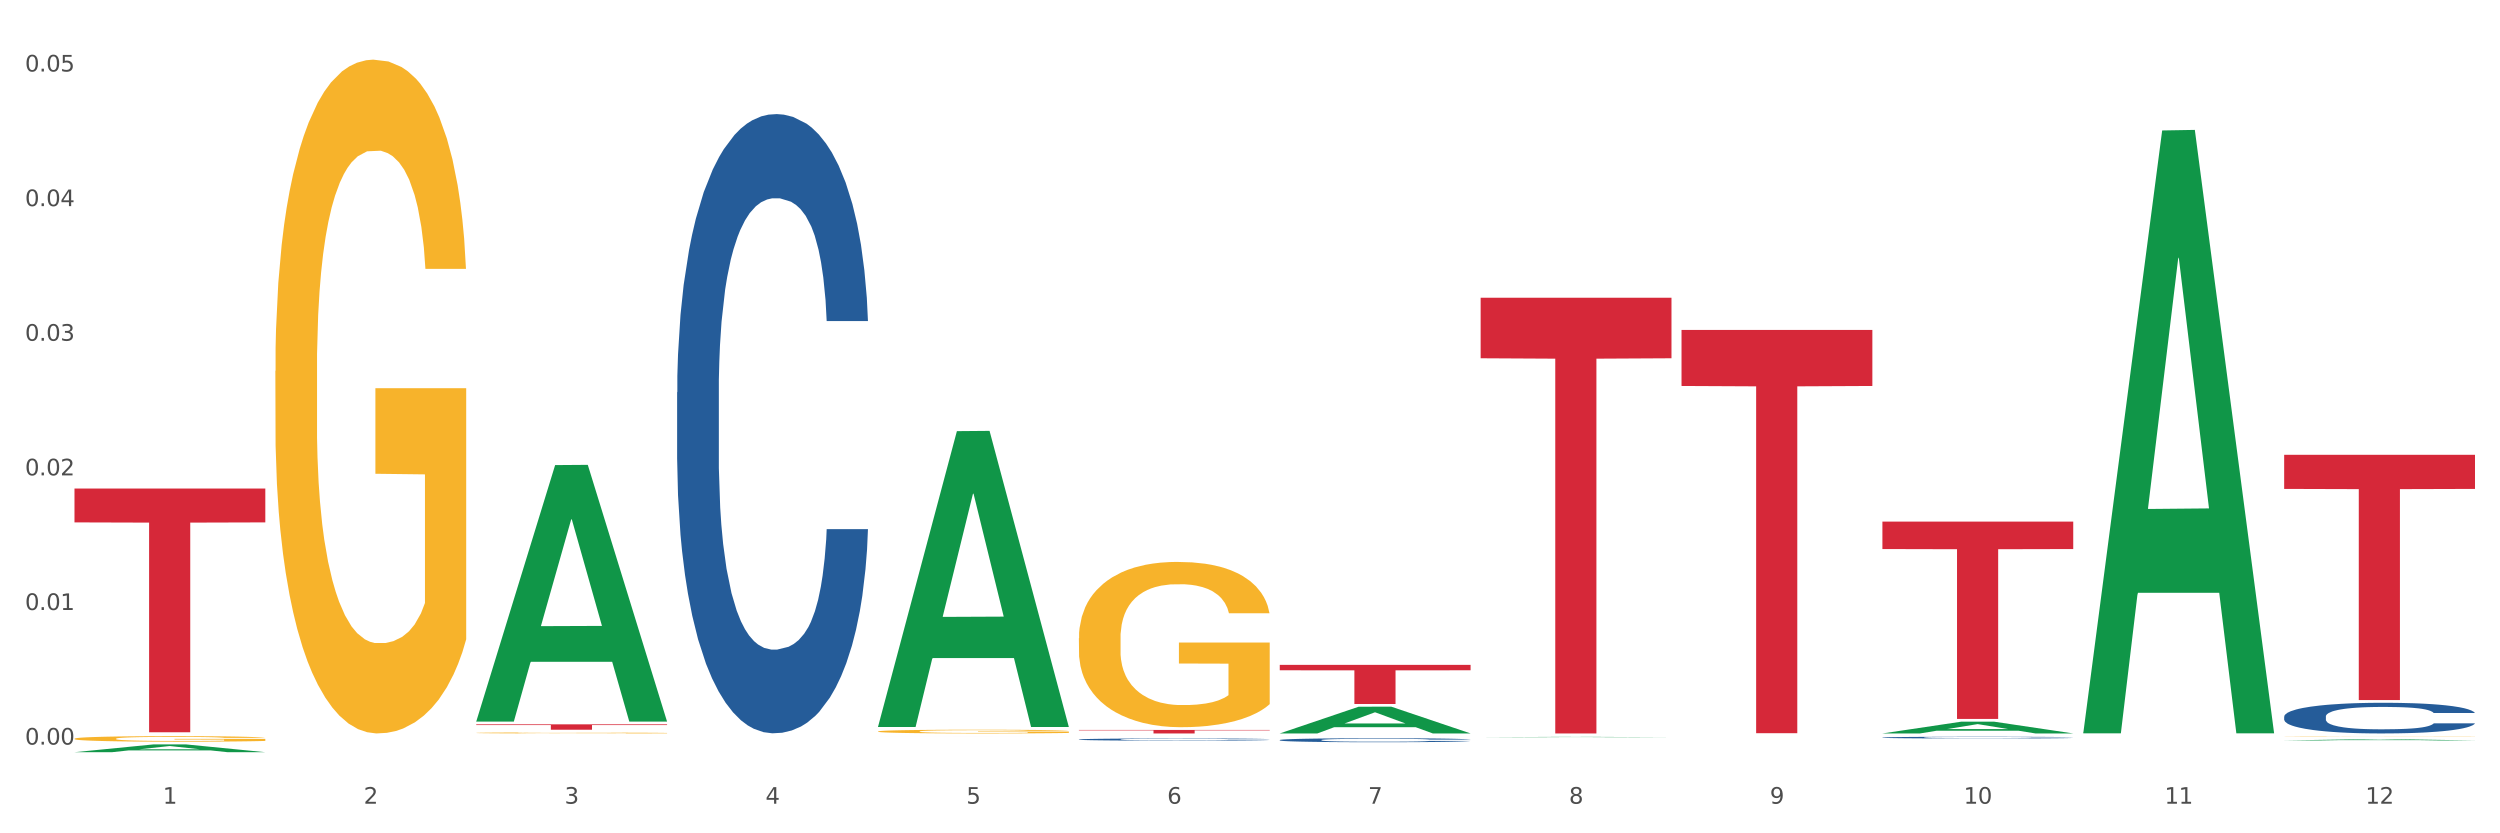 <?xml version="1.0" encoding="utf-8" standalone="no"?>
<!DOCTYPE svg PUBLIC "-//W3C//DTD SVG 1.1//EN"
  "http://www.w3.org/Graphics/SVG/1.1/DTD/svg11.dtd">
<svg xmlns:xlink="http://www.w3.org/1999/xlink" width="1080pt" height="360pt" viewBox="0 0 1080 360" xmlns="http://www.w3.org/2000/svg" version="1.1">
 <rect x="0" y="0" width="1080" height="360" fill="#333333" stroke="none"/>
 <defs>
  <style type="text/css">*{stroke-linejoin: round; stroke-linecap: butt}</style>
 </defs>
 <g id="figure_1">
  <g id="patch_1">
   <path d="M 0 360 
L 1080 360 
L 1080 0 
L 0 0 
z
" style="fill: #ffffff; stroke: #ffffff; stroke-linejoin: miter"/>
  </g>
  <g id="axes_1">
   <g id="matplotlib.axis_1">
    <g id="xtick_1">
     <g id="text_1">
      <!-- 1 -->
      <g style="fill: #4d4d4d" transform="translate(70.342 347.204) scale(0.096 -0.096)">
       <defs>
        <path id="DejaVuSans-31" d="M 794 531 
L 1825 531 
L 1825 4091 
L 703 3866 
L 703 4441 
L 1819 4666 
L 2450 4666 
L 2450 531 
L 3481 531 
L 3481 0 
L 794 0 
L 794 531 
z
" transform="scale(0.016)"/>
       </defs>
       <use xlink:href="#DejaVuSans-31"/>
      </g>
     </g>
    </g>
    <g id="xtick_2">
     <g id="text_2">
      <!-- 2 -->
      <g style="fill: #4d4d4d" transform="translate(157.122 347.204) scale(0.096 -0.096)">
       <defs>
        <path id="DejaVuSans-32" d="M 1228 531 
L 3431 531 
L 3431 0 
L 469 0 
L 469 531 
Q 828 903 1448 1529 
Q 2069 2156 2228 2338 
Q 2531 2678 2651 2914 
Q 2772 3150 2772 3378 
Q 2772 3750 2511 3984 
Q 2250 4219 1831 4219 
Q 1534 4219 1204 4116 
Q 875 4013 500 3803 
L 500 4441 
Q 881 4594 1212 4672 
Q 1544 4750 1819 4750 
Q 2544 4750 2975 4387 
Q 3406 4025 3406 3419 
Q 3406 3131 3298 2873 
Q 3191 2616 2906 2266 
Q 2828 2175 2409 1742 
Q 1991 1309 1228 531 
z
" transform="scale(0.016)"/>
       </defs>
       <use xlink:href="#DejaVuSans-32"/>
      </g>
     </g>
    </g>
    <g id="xtick_3">
     <g id="text_3">
      <!-- 3 -->
      <g style="fill: #4d4d4d" transform="translate(243.902 347.204) scale(0.096 -0.096)">
       <defs>
        <path id="DejaVuSans-33" d="M 2597 2516 
Q 3050 2419 3304 2112 
Q 3559 1806 3559 1356 
Q 3559 666 3084 287 
Q 2609 -91 1734 -91 
Q 1441 -91 1130 -33 
Q 819 25 488 141 
L 488 750 
Q 750 597 1062 519 
Q 1375 441 1716 441 
Q 2309 441 2620 675 
Q 2931 909 2931 1356 
Q 2931 1769 2642 2001 
Q 2353 2234 1838 2234 
L 1294 2234 
L 1294 2753 
L 1863 2753 
Q 2328 2753 2575 2939 
Q 2822 3125 2822 3475 
Q 2822 3834 2567 4026 
Q 2313 4219 1838 4219 
Q 1578 4219 1281 4162 
Q 984 4106 628 3988 
L 628 4550 
Q 988 4650 1302 4700 
Q 1616 4750 1894 4750 
Q 2613 4750 3031 4423 
Q 3450 4097 3450 3541 
Q 3450 3153 3228 2886 
Q 3006 2619 2597 2516 
z
" transform="scale(0.016)"/>
       </defs>
       <use xlink:href="#DejaVuSans-33"/>
      </g>
     </g>
    </g>
    <g id="xtick_4">
     <g id="text_4">
      <!-- 4 -->
      <g style="fill: #4d4d4d" transform="translate(330.683 347.204) scale(0.096 -0.096)">
       <defs>
        <path id="DejaVuSans-34" d="M 2419 4116 
L 825 1625 
L 2419 1625 
L 2419 4116 
z
M 2253 4666 
L 3047 4666 
L 3047 1625 
L 3713 1625 
L 3713 1100 
L 3047 1100 
L 3047 0 
L 2419 0 
L 2419 1100 
L 313 1100 
L 313 1709 
L 2253 4666 
z
" transform="scale(0.016)"/>
       </defs>
       <use xlink:href="#DejaVuSans-34"/>
      </g>
     </g>
    </g>
    <g id="xtick_5">
     <g id="text_5">
      <!-- 5 -->
      <g style="fill: #4d4d4d" transform="translate(417.463 347.204) scale(0.096 -0.096)">
       <defs>
        <path id="DejaVuSans-35" d="M 691 4666 
L 3169 4666 
L 3169 4134 
L 1269 4134 
L 1269 2991 
Q 1406 3038 1543 3061 
Q 1681 3084 1819 3084 
Q 2600 3084 3056 2656 
Q 3513 2228 3513 1497 
Q 3513 744 3044 326 
Q 2575 -91 1722 -91 
Q 1428 -91 1123 -41 
Q 819 9 494 109 
L 494 744 
Q 775 591 1075 516 
Q 1375 441 1709 441 
Q 2250 441 2565 725 
Q 2881 1009 2881 1497 
Q 2881 1984 2565 2268 
Q 2250 2553 1709 2553 
Q 1456 2553 1204 2497 
Q 953 2441 691 2322 
L 691 4666 
z
" transform="scale(0.016)"/>
       </defs>
       <use xlink:href="#DejaVuSans-35"/>
      </g>
     </g>
    </g>
    <g id="xtick_6">
     <g id="text_6">
      <!-- 6 -->
      <g style="fill: #4d4d4d" transform="translate(504.243 347.204) scale(0.096 -0.096)">
       <defs>
        <path id="DejaVuSans-36" d="M 2113 2584 
Q 1688 2584 1439 2293 
Q 1191 2003 1191 1497 
Q 1191 994 1439 701 
Q 1688 409 2113 409 
Q 2538 409 2786 701 
Q 3034 994 3034 1497 
Q 3034 2003 2786 2293 
Q 2538 2584 2113 2584 
z
M 3366 4563 
L 3366 3988 
Q 3128 4100 2886 4159 
Q 2644 4219 2406 4219 
Q 1781 4219 1451 3797 
Q 1122 3375 1075 2522 
Q 1259 2794 1537 2939 
Q 1816 3084 2150 3084 
Q 2853 3084 3261 2657 
Q 3669 2231 3669 1497 
Q 3669 778 3244 343 
Q 2819 -91 2113 -91 
Q 1303 -91 875 529 
Q 447 1150 447 2328 
Q 447 3434 972 4092 
Q 1497 4750 2381 4750 
Q 2619 4750 2861 4703 
Q 3103 4656 3366 4563 
z
" transform="scale(0.016)"/>
       </defs>
       <use xlink:href="#DejaVuSans-36"/>
      </g>
     </g>
    </g>
    <g id="xtick_7">
     <g id="text_7">
      <!-- 7 -->
      <g style="fill: #4d4d4d" transform="translate(591.024 347.204) scale(0.096 -0.096)">
       <defs>
        <path id="DejaVuSans-37" d="M 525 4666 
L 3525 4666 
L 3525 4397 
L 1831 0 
L 1172 0 
L 2766 4134 
L 525 4134 
L 525 4666 
z
" transform="scale(0.016)"/>
       </defs>
       <use xlink:href="#DejaVuSans-37"/>
      </g>
     </g>
    </g>
    <g id="xtick_8">
     <g id="text_8">
      <!-- 8 -->
      <g style="fill: #4d4d4d" transform="translate(677.804 347.204) scale(0.096 -0.096)">
       <defs>
        <path id="DejaVuSans-38" d="M 2034 2216 
Q 1584 2216 1326 1975 
Q 1069 1734 1069 1313 
Q 1069 891 1326 650 
Q 1584 409 2034 409 
Q 2484 409 2743 651 
Q 3003 894 3003 1313 
Q 3003 1734 2745 1975 
Q 2488 2216 2034 2216 
z
M 1403 2484 
Q 997 2584 770 2862 
Q 544 3141 544 3541 
Q 544 4100 942 4425 
Q 1341 4750 2034 4750 
Q 2731 4750 3128 4425 
Q 3525 4100 3525 3541 
Q 3525 3141 3298 2862 
Q 3072 2584 2669 2484 
Q 3125 2378 3379 2068 
Q 3634 1759 3634 1313 
Q 3634 634 3220 271 
Q 2806 -91 2034 -91 
Q 1263 -91 848 271 
Q 434 634 434 1313 
Q 434 1759 690 2068 
Q 947 2378 1403 2484 
z
M 1172 3481 
Q 1172 3119 1398 2916 
Q 1625 2713 2034 2713 
Q 2441 2713 2670 2916 
Q 2900 3119 2900 3481 
Q 2900 3844 2670 4047 
Q 2441 4250 2034 4250 
Q 1625 4250 1398 4047 
Q 1172 3844 1172 3481 
z
" transform="scale(0.016)"/>
       </defs>
       <use xlink:href="#DejaVuSans-38"/>
      </g>
     </g>
    </g>
    <g id="xtick_9">
     <g id="text_9">
      <!-- 9 -->
      <g style="fill: #4d4d4d" transform="translate(764.584 347.204) scale(0.096 -0.096)">
       <defs>
        <path id="DejaVuSans-39" d="M 703 97 
L 703 672 
Q 941 559 1184 500 
Q 1428 441 1663 441 
Q 2288 441 2617 861 
Q 2947 1281 2994 2138 
Q 2813 1869 2534 1725 
Q 2256 1581 1919 1581 
Q 1219 1581 811 2004 
Q 403 2428 403 3163 
Q 403 3881 828 4315 
Q 1253 4750 1959 4750 
Q 2769 4750 3195 4129 
Q 3622 3509 3622 2328 
Q 3622 1225 3098 567 
Q 2575 -91 1691 -91 
Q 1453 -91 1209 -44 
Q 966 3 703 97 
z
M 1959 2075 
Q 2384 2075 2632 2365 
Q 2881 2656 2881 3163 
Q 2881 3666 2632 3958 
Q 2384 4250 1959 4250 
Q 1534 4250 1286 3958 
Q 1038 3666 1038 3163 
Q 1038 2656 1286 2365 
Q 1534 2075 1959 2075 
z
" transform="scale(0.016)"/>
       </defs>
       <use xlink:href="#DejaVuSans-39"/>
      </g>
     </g>
    </g>
    <g id="xtick_10">
     <g id="text_10">
      <!-- 10 -->
      <g style="fill: #4d4d4d" transform="translate(848.311 347.204) scale(0.096 -0.096)">
       <defs>
        <path id="DejaVuSans-30" d="M 2034 4250 
Q 1547 4250 1301 3770 
Q 1056 3291 1056 2328 
Q 1056 1369 1301 889 
Q 1547 409 2034 409 
Q 2525 409 2770 889 
Q 3016 1369 3016 2328 
Q 3016 3291 2770 3770 
Q 2525 4250 2034 4250 
z
M 2034 4750 
Q 2819 4750 3233 4129 
Q 3647 3509 3647 2328 
Q 3647 1150 3233 529 
Q 2819 -91 2034 -91 
Q 1250 -91 836 529 
Q 422 1150 422 2328 
Q 422 3509 836 4129 
Q 1250 4750 2034 4750 
z
" transform="scale(0.016)"/>
       </defs>
       <use xlink:href="#DejaVuSans-31"/>
       <use xlink:href="#DejaVuSans-30" transform="translate(63.623 0)"/>
      </g>
     </g>
    </g>
    <g id="xtick_11">
     <g id="text_11">
      <!-- 11 -->
      <g style="fill: #4d4d4d" transform="translate(935.091 347.204) scale(0.096 -0.096)">
       <use xlink:href="#DejaVuSans-31"/>
       <use xlink:href="#DejaVuSans-31" transform="translate(63.623 0)"/>
      </g>
     </g>
    </g>
    <g id="xtick_12">
     <g id="text_12">
      <!-- 12 -->
      <g style="fill: #4d4d4d" transform="translate(1021.871 347.204) scale(0.096 -0.096)">
       <use xlink:href="#DejaVuSans-31"/>
       <use xlink:href="#DejaVuSans-32" transform="translate(63.623 0)"/>
      </g>
     </g>
    </g>
    <g id="xtick_13"/>
    <g id="xtick_14"/>
    <g id="xtick_15"/>
    <g id="xtick_16"/>
    <g id="xtick_17"/>
    <g id="xtick_18"/>
    <g id="xtick_19"/>
    <g id="xtick_20"/>
    <g id="xtick_21"/>
    <g id="xtick_22"/>
    <g id="xtick_23"/>
   </g>
   <g id="matplotlib.axis_2">
    <g id="ytick_1">
     <g id="text_13">
      <!-- 0.00 -->
      <g style="fill: #4d4d4d" transform="translate(10.8 321.666) scale(0.096 -0.096)">
       <defs>
        <path id="DejaVuSans-2e" d="M 684 794 
L 1344 794 
L 1344 0 
L 684 0 
L 684 794 
z
" transform="scale(0.016)"/>
       </defs>
       <use xlink:href="#DejaVuSans-30"/>
       <use xlink:href="#DejaVuSans-2e" transform="translate(63.623 0)"/>
       <use xlink:href="#DejaVuSans-30" transform="translate(95.41 0)"/>
       <use xlink:href="#DejaVuSans-30" transform="translate(159.033 0)"/>
      </g>
     </g>
    </g>
    <g id="ytick_2">
     <g id="text_14">
      <!-- 0.01 -->
      <g style="fill: #4d4d4d" transform="translate(10.8 263.512) scale(0.096 -0.096)">
       <use xlink:href="#DejaVuSans-30"/>
       <use xlink:href="#DejaVuSans-2e" transform="translate(63.623 0)"/>
       <use xlink:href="#DejaVuSans-30" transform="translate(95.41 0)"/>
       <use xlink:href="#DejaVuSans-31" transform="translate(159.033 0)"/>
      </g>
     </g>
    </g>
    <g id="ytick_3">
     <g id="text_15">
      <!-- 0.02 -->
      <g style="fill: #4d4d4d" transform="translate(10.8 205.358) scale(0.096 -0.096)">
       <use xlink:href="#DejaVuSans-30"/>
       <use xlink:href="#DejaVuSans-2e" transform="translate(63.623 0)"/>
       <use xlink:href="#DejaVuSans-30" transform="translate(95.41 0)"/>
       <use xlink:href="#DejaVuSans-32" transform="translate(159.033 0)"/>
      </g>
     </g>
    </g>
    <g id="ytick_4">
     <g id="text_16">
      <!-- 0.03 -->
      <g style="fill: #4d4d4d" transform="translate(10.8 147.203) scale(0.096 -0.096)">
       <use xlink:href="#DejaVuSans-30"/>
       <use xlink:href="#DejaVuSans-2e" transform="translate(63.623 0)"/>
       <use xlink:href="#DejaVuSans-30" transform="translate(95.41 0)"/>
       <use xlink:href="#DejaVuSans-33" transform="translate(159.033 0)"/>
      </g>
     </g>
    </g>
    <g id="ytick_5">
     <g id="text_17">
      <!-- 0.04 -->
      <g style="fill: #4d4d4d" transform="translate(10.8 89.049) scale(0.096 -0.096)">
       <use xlink:href="#DejaVuSans-30"/>
       <use xlink:href="#DejaVuSans-2e" transform="translate(63.623 0)"/>
       <use xlink:href="#DejaVuSans-30" transform="translate(95.41 0)"/>
       <use xlink:href="#DejaVuSans-34" transform="translate(159.033 0)"/>
      </g>
     </g>
    </g>
    <g id="ytick_6">
     <g id="text_18">
      <!-- 0.05 -->
      <g style="fill: #4d4d4d" transform="translate(10.8 30.895) scale(0.096 -0.096)">
       <use xlink:href="#DejaVuSans-30"/>
       <use xlink:href="#DejaVuSans-2e" transform="translate(63.623 0)"/>
       <use xlink:href="#DejaVuSans-30" transform="translate(95.41 0)"/>
       <use xlink:href="#DejaVuSans-35" transform="translate(159.033 0)"/>
      </g>
     </g>
    </g>
    <g id="ytick_7"/>
    <g id="ytick_8"/>
    <g id="ytick_9"/>
    <g id="ytick_10"/>
    <g id="ytick_11"/>
   </g>
   <g id="PolyCollection_1">
    <path d="M 32.175 324.943 
L 32.26 324.94 
L 66.256 321.587 
L 80.365 321.584 
L 114.616 324.95 
L 98.298 324.95 
L 90.904 324.166 
L 55.803 324.166 
L 55.548 324.178 
L 48.408 324.95 
L 32.175 324.95 
L 32.175 324.943 
L 60.222 323.698 
L 86.484 323.695 
L 73.481 322.301 
L 73.311 322.295 
L 73.141 322.304 
L 60.137 323.695 
L 60.222 323.698 
L 32.175 324.943 
z
" clip-path="url(#p2a47b315ca)" style="fill: #109648"/>
    <path d="M 726.418 142.527 
L 808.859 142.527 
L 808.859 166.736 
L 776.429 166.899 
L 776.429 316.732 
L 758.652 316.732 
L 758.652 166.899 
L 726.418 166.736 
L 726.418 142.69 
L 726.418 142.527 
z
" clip-path="url(#p2a47b315ca)" style="fill: #d62839"/>
    <path d="M 466.077 319.443 
L 466.174 319.442 
L 466.174 319.418 
L 466.466 319.385 
L 467.538 319.324 
L 468.903 319.278 
L 471.241 319.225 
L 472.508 319.202 
L 474.165 319.177 
L 477.576 319.136 
L 481.474 319.101 
L 484.202 319.082 
L 486.248 319.07 
L 490.829 319.049 
L 493.46 319.039 
L 496.188 319.031 
L 498.527 319.026 
L 502.425 319.02 
L 505.543 319.017 
L 509.149 319.016 
L 512.17 319.017 
L 516.165 319.021 
L 522.012 319.031 
L 524.253 319.037 
L 527.274 319.048 
L 530.393 319.062 
L 532.926 319.075 
L 535.85 319.095 
L 538.871 319.121 
L 541.794 319.154 
L 543.84 319.185 
L 545.497 319.217 
L 546.959 319.256 
L 548.031 319.298 
L 548.518 319.334 
L 530.685 319.334 
L 530.198 319.302 
L 529.223 319.267 
L 528.249 319.244 
L 527.177 319.225 
L 525.52 319.203 
L 524.058 319.189 
L 521.622 319.173 
L 519.381 319.162 
L 517.529 319.156 
L 515.288 319.151 
L 510.513 319.146 
L 507.102 319.146 
L 504.959 319.147 
L 502.327 319.152 
L 500.086 319.158 
L 497.455 319.168 
L 495.409 319.18 
L 493.362 319.194 
L 492.193 319.205 
L 490.439 319.224 
L 489.269 319.239 
L 487.71 319.266 
L 486.833 319.285 
L 485.274 319.335 
L 484.592 319.371 
L 484.3 319.396 
L 484.105 319.424 
L 484.105 319.56 
L 484.689 319.62 
L 485.177 319.646 
L 485.956 319.676 
L 487.418 319.714 
L 489.562 319.751 
L 491.803 319.778 
L 493.655 319.795 
L 495.409 319.807 
L 497.163 319.816 
L 499.307 319.825 
L 501.061 319.83 
L 503.692 319.835 
L 506.81 319.838 
L 509.246 319.838 
L 514.216 319.834 
L 516.457 319.829 
L 518.601 319.823 
L 520.94 319.814 
L 522.792 319.803 
L 523.864 319.795 
L 525.618 319.779 
L 526.982 319.762 
L 528.151 319.742 
L 528.931 319.724 
L 529.808 319.698 
L 530.49 319.669 
L 530.685 319.653 
L 548.518 319.653 
L 548.128 319.684 
L 547.446 319.715 
L 546.082 319.756 
L 545.01 319.779 
L 543.353 319.808 
L 541.599 319.832 
L 539.163 319.859 
L 536.922 319.879 
L 534.583 319.896 
L 532.049 319.912 
L 527.469 319.933 
L 525.813 319.939 
L 522.304 319.95 
L 519.576 319.956 
L 515.58 319.962 
L 511.488 319.966 
L 507.2 319.966 
L 503.399 319.965 
L 499.209 319.959 
L 496.578 319.954 
L 493.655 319.946 
L 490.244 319.934 
L 487.028 319.92 
L 484.007 319.902 
L 481.181 319.882 
L 478.55 319.86 
L 475.139 319.822 
L 472.606 319.786 
L 470.754 319.752 
L 469.487 319.723 
L 468.221 319.687 
L 467.538 319.662 
L 466.466 319.601 
L 466.077 319.545 
L 466.077 319.443 
z
" clip-path="url(#p2a47b315ca)" style="fill: #255c99"/>
    <path d="M 552.857 287.217 
L 635.298 287.217 
L 635.298 289.565 
L 602.869 289.581 
L 602.869 304.119 
L 585.091 304.119 
L 585.091 289.581 
L 552.857 289.565 
L 552.857 287.232 
L 552.857 287.217 
z
" clip-path="url(#p2a47b315ca)" style="fill: #d62839"/>
    <path d="M 466.077 315.326 
L 548.518 315.326 
L 548.518 315.538 
L 516.088 315.539 
L 516.088 316.85 
L 498.311 316.85 
L 498.311 315.539 
L 466.077 315.538 
L 466.077 315.327 
L 466.077 315.326 
z
" clip-path="url(#p2a47b315ca)" style="fill: #d62839"/>
    <path d="M 379.296 318.305 
L 461.738 318.305 
L 461.738 318.306 
L 429.308 318.306 
L 429.308 318.308 
L 411.531 318.308 
L 411.531 318.306 
L 379.296 318.306 
L 379.296 318.305 
L 379.296 318.305 
z
" clip-path="url(#p2a47b315ca)" style="fill: #d62839"/>
    <path d="M 205.736 312.912 
L 288.177 312.912 
L 288.177 313.237 
L 255.747 313.239 
L 255.747 315.249 
L 237.97 315.249 
L 237.97 313.239 
L 205.736 313.237 
L 205.736 312.914 
L 205.736 312.912 
z
" clip-path="url(#p2a47b315ca)" style="fill: #d62839"/>
    <path d="M 32.175 211.037 
L 114.616 211.037 
L 114.616 225.671 
L 82.187 225.77 
L 82.187 316.34 
L 64.409 316.34 
L 64.409 225.77 
L 32.175 225.671 
L 32.175 211.136 
L 32.175 211.037 
z
" clip-path="url(#p2a47b315ca)" style="fill: #d62839"/>
    <path d="M 813.198 225.339 
L 895.639 225.339 
L 895.639 237.186 
L 863.21 237.266 
L 863.21 310.585 
L 845.432 310.585 
L 845.432 237.266 
L 813.198 237.186 
L 813.198 225.419 
L 813.198 225.339 
z
" clip-path="url(#p2a47b315ca)" style="fill: #d62839"/>
    <path d="M 986.759 318.087 
L 986.856 318.087 
L 986.856 318.082 
L 987.051 318.078 
L 988.024 318.068 
L 989.484 318.06 
L 990.555 318.055 
L 991.625 318.051 
L 992.891 318.048 
L 994.448 318.044 
L 997.271 318.038 
L 999.023 318.036 
L 1001.164 318.033 
L 1005.057 318.028 
L 1007.88 318.026 
L 1010.8 318.024 
L 1015.569 318.021 
L 1018.684 318.02 
L 1021.993 318.019 
L 1025.984 318.019 
L 1029.001 318.019 
L 1035.62 318.019 
L 1041.265 318.02 
L 1043.991 318.021 
L 1047.495 318.023 
L 1049.344 318.024 
L 1052.361 318.026 
L 1055.476 318.029 
L 1057.617 318.031 
L 1060.829 318.036 
L 1063.263 318.041 
L 1065.501 318.046 
L 1066.669 318.05 
L 1067.545 318.054 
L 1068.324 318.058 
L 1069.103 318.065 
L 1051.583 318.065 
L 1050.901 318.06 
L 1049.831 318.056 
L 1048.273 318.051 
L 1046.911 318.049 
L 1044.575 318.045 
L 1042.433 318.043 
L 1040.195 318.041 
L 1037.469 318.04 
L 1035.328 318.039 
L 1032.311 318.039 
L 1026.373 318.039 
L 1022.383 318.04 
L 1019.657 318.041 
L 1017.905 318.043 
L 1016.348 318.044 
L 1014.596 318.046 
L 1012.552 318.049 
L 1011.092 318.051 
L 1009.632 318.055 
L 1008.464 318.058 
L 1007.393 318.062 
L 1006.517 318.066 
L 1005.836 318.07 
L 1005.252 318.075 
L 1004.765 318.084 
L 1004.765 318.102 
L 1004.96 318.106 
L 1005.447 318.112 
L 1006.031 318.116 
L 1007.004 318.121 
L 1007.88 318.125 
L 1009.535 318.13 
L 1011.384 318.134 
L 1012.844 318.136 
L 1014.304 318.138 
L 1016.835 318.141 
L 1019.657 318.144 
L 1022.091 318.145 
L 1025.4 318.147 
L 1027.639 318.147 
L 1029.585 318.147 
L 1034.355 318.147 
L 1037.761 318.147 
L 1041.557 318.146 
L 1044.477 318.145 
L 1046.911 318.143 
L 1049.636 318.141 
L 1051.388 318.139 
L 1051.388 318.11 
L 1029.975 318.11 
L 1029.975 318.091 
L 1069.2 318.091 
L 1069.2 318.147 
L 1067.545 318.149 
L 1065.696 318.152 
L 1063.749 318.154 
L 1060.829 318.157 
L 1057.325 318.16 
L 1054.211 318.162 
L 1050.901 318.163 
L 1047.008 318.165 
L 1041.947 318.166 
L 1038.832 318.167 
L 1034.939 318.167 
L 1030.364 318.167 
L 1026.373 318.167 
L 1022.48 318.166 
L 1018.392 318.165 
L 1014.401 318.163 
L 1011.384 318.162 
L 1008.367 318.16 
L 1005.155 318.157 
L 1002.624 318.154 
L 1000.677 318.152 
L 998.536 318.148 
L 996.2 318.144 
L 994.448 318.141 
L 992.891 318.137 
L 991.236 318.132 
L 990.068 318.128 
L 988.9 318.122 
L 988.219 318.119 
L 987.44 318.112 
L 986.856 318.104 
L 986.759 318.087 
z
" clip-path="url(#p2a47b315ca)" style="fill: #f7b32b"/>
    <path d="M 379.296 315.983 
L 379.394 315.981 
L 379.394 315.928 
L 379.588 315.882 
L 380.562 315.772 
L 382.022 315.681 
L 383.092 315.632 
L 384.163 315.592 
L 385.428 315.553 
L 386.986 315.512 
L 389.808 315.451 
L 391.56 315.42 
L 393.702 315.388 
L 397.595 315.341 
L 400.418 315.314 
L 403.338 315.292 
L 408.107 315.266 
L 411.222 315.254 
L 414.531 315.245 
L 418.522 315.239 
L 421.539 315.238 
L 428.158 315.242 
L 433.803 315.255 
L 436.528 315.266 
L 440.032 315.283 
L 441.882 315.295 
L 444.899 315.319 
L 448.014 315.35 
L 450.155 315.376 
L 453.367 315.426 
L 455.8 315.476 
L 458.039 315.538 
L 459.207 315.581 
L 460.083 315.62 
L 460.862 315.666 
L 461.64 315.738 
L 444.12 315.738 
L 443.439 315.687 
L 442.368 315.638 
L 440.811 315.591 
L 439.448 315.562 
L 437.112 315.525 
L 434.971 315.501 
L 432.732 315.484 
L 430.007 315.469 
L 427.866 315.461 
L 424.848 315.456 
L 418.911 315.457 
L 414.92 315.469 
L 412.195 315.484 
L 410.443 315.497 
L 408.886 315.512 
L 407.134 315.532 
L 405.09 315.563 
L 403.63 315.591 
L 402.17 315.626 
L 401.002 315.662 
L 399.931 315.703 
L 399.055 315.747 
L 398.374 315.793 
L 397.79 315.849 
L 397.303 315.941 
L 397.303 316.143 
L 397.498 316.189 
L 397.984 316.249 
L 398.568 316.295 
L 399.542 316.349 
L 400.418 316.386 
L 402.072 316.439 
L 403.922 316.483 
L 405.382 316.511 
L 406.842 316.535 
L 409.372 316.567 
L 412.195 316.594 
L 414.628 316.61 
L 417.938 316.624 
L 420.176 316.63 
L 422.123 316.633 
L 426.892 316.633 
L 430.299 316.629 
L 434.095 316.619 
L 437.015 316.605 
L 439.448 316.589 
L 442.174 316.563 
L 443.926 316.538 
L 443.926 316.23 
L 422.512 316.228 
L 422.512 316.024 
L 461.738 316.024 
L 461.738 316.624 
L 460.083 316.655 
L 458.234 316.683 
L 456.287 316.708 
L 453.367 316.739 
L 449.863 316.769 
L 446.748 316.789 
L 443.439 316.807 
L 439.546 316.823 
L 434.484 316.838 
L 431.37 316.844 
L 427.476 316.848 
L 422.902 316.85 
L 418.911 316.847 
L 415.018 316.839 
L 410.93 316.826 
L 406.939 316.807 
L 403.922 316.788 
L 400.904 316.764 
L 397.692 316.733 
L 395.162 316.704 
L 393.215 316.677 
L 391.074 316.644 
L 388.738 316.599 
L 386.986 316.56 
L 385.428 316.518 
L 383.774 316.465 
L 382.606 316.42 
L 381.438 316.362 
L 380.756 316.32 
L 379.978 316.253 
L 379.394 316.161 
L 379.296 315.983 
z
" clip-path="url(#p2a47b315ca)" style="fill: #f7b32b"/>
    <path d="M 205.736 316.618 
L 205.833 316.617 
L 205.833 316.603 
L 206.028 316.591 
L 207.001 316.561 
L 208.461 316.537 
L 209.532 316.524 
L 210.602 316.513 
L 211.868 316.503 
L 213.425 316.492 
L 216.248 316.476 
L 218 316.467 
L 220.141 316.459 
L 224.034 316.446 
L 226.857 316.439 
L 229.777 316.433 
L 234.546 316.426 
L 237.661 316.423 
L 240.97 316.42 
L 244.961 316.419 
L 247.978 316.418 
L 254.597 316.42 
L 260.242 316.423 
L 262.968 316.426 
L 266.472 316.431 
L 268.321 316.434 
L 271.338 316.44 
L 274.453 316.448 
L 276.594 316.455 
L 279.806 316.469 
L 282.24 316.482 
L 284.478 316.499 
L 285.646 316.51 
L 286.522 316.521 
L 287.301 316.533 
L 288.08 316.552 
L 270.56 316.552 
L 269.878 316.539 
L 268.808 316.526 
L 267.25 316.513 
L 265.888 316.505 
L 263.552 316.495 
L 261.41 316.489 
L 259.172 316.484 
L 256.446 316.48 
L 254.305 316.478 
L 251.288 316.477 
L 245.35 316.477 
L 241.36 316.48 
L 238.634 316.484 
L 236.882 316.488 
L 235.325 316.492 
L 233.573 316.497 
L 231.529 316.505 
L 230.069 316.513 
L 228.609 316.522 
L 227.441 316.532 
L 226.37 316.543 
L 225.494 316.555 
L 224.813 316.567 
L 224.229 316.582 
L 223.742 316.607 
L 223.742 316.661 
L 223.937 316.673 
L 224.424 316.689 
L 225.008 316.701 
L 225.981 316.716 
L 226.857 316.726 
L 228.512 316.74 
L 230.361 316.752 
L 231.821 316.759 
L 233.281 316.765 
L 235.812 316.774 
L 238.634 316.781 
L 241.068 316.785 
L 244.377 316.789 
L 246.616 316.791 
L 248.562 316.792 
L 253.332 316.792 
L 256.738 316.791 
L 260.534 316.788 
L 263.454 316.784 
L 265.888 316.78 
L 268.613 316.773 
L 270.365 316.766 
L 270.365 316.684 
L 248.952 316.683 
L 248.952 316.629 
L 288.177 316.629 
L 288.177 316.789 
L 286.522 316.798 
L 284.673 316.805 
L 282.726 316.812 
L 279.806 316.82 
L 276.302 316.828 
L 273.188 316.834 
L 269.878 316.838 
L 265.985 316.843 
L 260.924 316.847 
L 257.809 316.848 
L 253.916 316.849 
L 249.341 316.85 
L 245.35 316.849 
L 241.457 316.847 
L 237.369 316.843 
L 233.378 316.838 
L 230.361 316.833 
L 227.344 316.827 
L 224.132 316.819 
L 221.601 316.811 
L 219.654 316.804 
L 217.513 316.795 
L 215.177 316.783 
L 213.425 316.772 
L 211.868 316.761 
L 210.213 316.747 
L 209.045 316.735 
L 207.877 316.719 
L 207.196 316.708 
L 206.417 316.69 
L 205.833 316.665 
L 205.736 316.618 
z
" clip-path="url(#p2a47b315ca)" style="fill: #f7b32b"/>
    <path d="M 118.955 160.272 
L 119.053 160.007 
L 119.053 150.436 
L 119.247 142.196 
L 120.221 122.258 
L 121.681 105.776 
L 122.751 97.003 
L 123.822 89.826 
L 125.087 82.648 
L 126.645 75.205 
L 129.467 64.306 
L 131.219 58.723 
L 133.361 52.875 
L 137.254 44.368 
L 140.077 39.583 
L 142.997 35.595 
L 147.766 30.81 
L 150.881 28.684 
L 154.19 27.089 
L 158.181 26.025 
L 161.198 25.759 
L 167.817 26.557 
L 173.462 28.95 
L 176.187 30.81 
L 179.691 34 
L 181.541 36.127 
L 184.558 40.38 
L 187.673 45.963 
L 189.814 50.748 
L 193.026 59.786 
L 195.459 68.825 
L 197.698 79.99 
L 198.866 87.699 
L 199.742 94.877 
L 200.521 103.118 
L 201.299 116.144 
L 183.779 116.144 
L 183.098 106.839 
L 182.027 98.067 
L 180.47 89.56 
L 179.107 84.243 
L 176.771 77.597 
L 174.63 73.344 
L 172.391 70.154 
L 169.666 67.496 
L 167.525 66.167 
L 164.507 65.103 
L 158.57 65.369 
L 154.579 67.496 
L 151.854 70.154 
L 150.102 72.547 
L 148.545 75.205 
L 146.793 78.927 
L 144.749 84.509 
L 143.289 89.56 
L 141.829 95.94 
L 140.661 102.32 
L 139.59 109.764 
L 138.714 117.739 
L 138.033 125.98 
L 137.449 136.081 
L 136.962 152.829 
L 136.962 189.248 
L 137.157 197.489 
L 137.643 208.389 
L 138.227 216.63 
L 139.201 226.466 
L 140.077 233.111 
L 141.731 242.681 
L 143.581 250.657 
L 145.041 255.707 
L 146.501 259.961 
L 149.031 265.809 
L 151.854 270.594 
L 154.287 273.518 
L 157.597 276.177 
L 159.835 277.24 
L 161.782 277.772 
L 166.551 277.772 
L 169.958 276.974 
L 173.754 275.113 
L 176.674 272.721 
L 179.107 269.797 
L 181.833 265.012 
L 183.585 260.492 
L 183.585 204.933 
L 162.171 204.667 
L 162.171 167.716 
L 201.397 167.716 
L 201.397 276.177 
L 199.742 281.759 
L 197.893 286.81 
L 195.946 291.329 
L 193.026 296.912 
L 189.522 302.229 
L 186.407 305.95 
L 183.098 309.14 
L 179.205 312.065 
L 174.143 314.723 
L 171.029 315.786 
L 167.135 316.584 
L 162.561 316.85 
L 158.57 316.318 
L 154.677 314.989 
L 150.589 312.596 
L 146.598 309.14 
L 143.581 305.685 
L 140.563 301.431 
L 137.351 295.849 
L 134.821 290.532 
L 132.874 285.747 
L 130.733 279.633 
L 128.397 271.658 
L 126.645 264.48 
L 125.087 257.037 
L 123.433 247.467 
L 122.265 239.226 
L 121.097 228.858 
L 120.415 221.149 
L 119.637 209.186 
L 119.053 192.439 
L 118.955 160.272 
z
" clip-path="url(#p2a47b315ca)" style="fill: #f7b32b"/>
    <path d="M 32.175 319.126 
L 32.272 319.124 
L 32.272 319.045 
L 32.467 318.977 
L 33.44 318.813 
L 34.9 318.677 
L 35.971 318.605 
L 37.042 318.546 
L 38.307 318.487 
L 39.864 318.426 
L 42.687 318.336 
L 44.439 318.29 
L 46.58 318.242 
L 50.474 318.172 
L 53.296 318.132 
L 56.216 318.1 
L 60.986 318.06 
L 64.1 318.043 
L 67.41 318.03 
L 71.4 318.021 
L 74.418 318.019 
L 81.036 318.025 
L 86.682 318.045 
L 89.407 318.06 
L 92.911 318.087 
L 94.76 318.104 
L 97.778 318.139 
L 100.892 318.185 
L 103.034 318.224 
L 106.246 318.299 
L 108.679 318.373 
L 110.918 318.465 
L 112.086 318.529 
L 112.962 318.588 
L 113.74 318.655 
L 114.519 318.763 
L 96.999 318.763 
L 96.318 318.686 
L 95.247 318.614 
L 93.69 318.544 
L 92.327 318.5 
L 89.991 318.445 
L 87.85 318.41 
L 85.611 318.384 
L 82.886 318.362 
L 80.744 318.351 
L 77.727 318.343 
L 71.79 318.345 
L 67.799 318.362 
L 65.074 318.384 
L 63.322 318.404 
L 61.764 318.426 
L 60.012 318.456 
L 57.968 318.502 
L 56.508 318.544 
L 55.048 318.596 
L 53.88 318.649 
L 52.81 318.71 
L 51.934 318.776 
L 51.252 318.844 
L 50.668 318.927 
L 50.182 319.065 
L 50.182 319.364 
L 50.376 319.432 
L 50.863 319.522 
L 51.447 319.59 
L 52.42 319.671 
L 53.296 319.726 
L 54.951 319.804 
L 56.8 319.87 
L 58.26 319.912 
L 59.72 319.947 
L 62.251 319.995 
L 65.074 320.034 
L 67.507 320.058 
L 70.816 320.08 
L 73.055 320.089 
L 75.002 320.093 
L 79.771 320.093 
L 83.178 320.087 
L 86.974 320.071 
L 89.894 320.052 
L 92.327 320.028 
L 95.052 319.988 
L 96.804 319.951 
L 96.804 319.494 
L 75.391 319.491 
L 75.391 319.187 
L 114.616 319.187 
L 114.616 320.08 
L 112.962 320.126 
L 111.112 320.168 
L 109.166 320.205 
L 106.246 320.251 
L 102.742 320.295 
L 99.627 320.325 
L 96.318 320.351 
L 92.424 320.375 
L 87.363 320.397 
L 84.248 320.406 
L 80.355 320.413 
L 75.78 320.415 
L 71.79 320.41 
L 67.896 320.4 
L 63.808 320.38 
L 59.818 320.351 
L 56.8 320.323 
L 53.783 320.288 
L 50.571 320.242 
L 48.04 320.198 
L 46.094 320.159 
L 43.952 320.109 
L 41.616 320.043 
L 39.864 319.984 
L 38.307 319.923 
L 36.652 319.844 
L 35.484 319.776 
L 34.316 319.691 
L 33.635 319.627 
L 32.856 319.529 
L 32.272 319.391 
L 32.175 319.126 
z
" clip-path="url(#p2a47b315ca)" style="fill: #f7b32b"/>
    <path d="M 986.759 309.554 
L 986.856 309.541 
L 986.856 309.203 
L 987.148 308.743 
L 988.22 307.896 
L 989.585 307.255 
L 991.923 306.504 
L 993.19 306.19 
L 994.847 305.839 
L 998.258 305.27 
L 1002.156 304.786 
L 1004.884 304.52 
L 1006.93 304.351 
L 1011.511 304.048 
L 1014.142 303.915 
L 1016.87 303.806 
L 1019.209 303.734 
L 1023.107 303.649 
L 1026.225 303.613 
L 1029.831 303.601 
L 1032.852 303.613 
L 1036.847 303.661 
L 1042.694 303.806 
L 1044.935 303.891 
L 1047.956 304.036 
L 1051.075 304.23 
L 1053.608 304.423 
L 1056.532 304.702 
L 1059.553 305.065 
L 1062.476 305.524 
L 1064.522 305.948 
L 1066.179 306.396 
L 1067.641 306.94 
L 1068.713 307.533 
L 1069.2 308.029 
L 1051.367 308.029 
L 1050.88 307.581 
L 1049.905 307.097 
L 1048.931 306.771 
L 1047.859 306.504 
L 1046.202 306.202 
L 1044.74 306.008 
L 1042.304 305.778 
L 1040.063 305.633 
L 1038.211 305.549 
L 1035.97 305.476 
L 1031.195 305.403 
L 1027.784 305.403 
L 1025.641 305.428 
L 1023.009 305.488 
L 1020.768 305.573 
L 1018.137 305.718 
L 1016.091 305.875 
L 1014.044 306.081 
L 1012.875 306.226 
L 1011.121 306.492 
L 1009.951 306.71 
L 1008.392 307.085 
L 1007.515 307.351 
L 1005.956 308.041 
L 1005.274 308.549 
L 1004.982 308.9 
L 1004.787 309.287 
L 1004.787 311.175 
L 1005.371 312.022 
L 1005.859 312.385 
L 1006.638 312.796 
L 1008.1 313.329 
L 1010.244 313.849 
L 1012.485 314.224 
L 1014.337 314.454 
L 1016.091 314.623 
L 1017.845 314.756 
L 1019.989 314.877 
L 1021.743 314.95 
L 1024.374 315.023 
L 1027.492 315.059 
L 1029.928 315.059 
L 1034.898 314.998 
L 1037.139 314.938 
L 1039.283 314.853 
L 1041.622 314.72 
L 1043.474 314.575 
L 1044.546 314.466 
L 1046.3 314.236 
L 1047.664 313.994 
L 1048.833 313.716 
L 1049.613 313.474 
L 1050.49 313.111 
L 1051.172 312.699 
L 1051.367 312.482 
L 1069.2 312.482 
L 1068.81 312.917 
L 1068.128 313.341 
L 1066.764 313.909 
L 1065.692 314.236 
L 1064.035 314.635 
L 1062.281 314.974 
L 1059.845 315.349 
L 1057.604 315.628 
L 1055.265 315.87 
L 1052.731 316.087 
L 1048.151 316.39 
L 1046.495 316.475 
L 1042.986 316.62 
L 1040.258 316.704 
L 1036.262 316.789 
L 1032.17 316.838 
L 1027.882 316.85 
L 1024.081 316.825 
L 1019.891 316.753 
L 1017.26 316.68 
L 1014.337 316.571 
L 1010.926 316.402 
L 1007.71 316.196 
L 1004.689 315.954 
L 1001.863 315.676 
L 999.232 315.361 
L 995.821 314.841 
L 993.288 314.333 
L 991.436 313.861 
L 990.169 313.462 
L 988.903 312.954 
L 988.22 312.603 
L 987.148 311.756 
L 986.759 310.969 
L 986.759 309.554 
z
" clip-path="url(#p2a47b315ca)" style="fill: #255c99"/>
    <path d="M 813.198 318.614 
L 813.295 318.613 
L 813.295 318.594 
L 813.588 318.568 
L 814.66 318.519 
L 816.024 318.483 
L 818.363 318.44 
L 819.63 318.422 
L 821.286 318.402 
L 824.697 318.369 
L 828.595 318.342 
L 831.323 318.327 
L 833.37 318.317 
L 837.95 318.3 
L 840.581 318.292 
L 843.31 318.286 
L 845.648 318.282 
L 849.546 318.277 
L 852.665 318.275 
L 856.27 318.274 
L 859.291 318.275 
L 863.286 318.278 
L 869.133 318.286 
L 871.375 318.291 
L 874.396 318.299 
L 877.514 318.31 
L 880.048 318.321 
L 882.971 318.337 
L 885.992 318.358 
L 888.915 318.384 
L 890.962 318.408 
L 892.618 318.434 
L 894.08 318.465 
L 895.152 318.499 
L 895.639 318.527 
L 877.806 318.527 
L 877.319 318.501 
L 876.345 318.474 
L 875.37 318.455 
L 874.298 318.44 
L 872.642 318.423 
L 871.18 318.412 
L 868.744 318.398 
L 866.502 318.39 
L 864.651 318.385 
L 862.409 318.381 
L 857.634 318.377 
L 854.224 318.377 
L 852.08 318.378 
L 849.449 318.382 
L 847.207 318.387 
L 844.576 318.395 
L 842.53 318.404 
L 840.484 318.416 
L 839.314 318.424 
L 837.56 318.439 
L 836.391 318.452 
L 834.832 318.473 
L 833.955 318.488 
L 832.395 318.528 
L 831.713 318.557 
L 831.421 318.577 
L 831.226 318.599 
L 831.226 318.706 
L 831.811 318.755 
L 832.298 318.775 
L 833.077 318.799 
L 834.539 318.829 
L 836.683 318.859 
L 838.924 318.88 
L 840.776 318.894 
L 842.53 318.903 
L 844.284 318.911 
L 846.428 318.918 
L 848.182 318.922 
L 850.813 318.926 
L 853.931 318.928 
L 856.368 318.928 
L 861.338 318.925 
L 863.579 318.921 
L 865.723 318.916 
L 868.061 318.909 
L 869.913 318.901 
L 870.985 318.894 
L 872.739 318.881 
L 874.103 318.867 
L 875.273 318.851 
L 876.052 318.838 
L 876.929 318.817 
L 877.611 318.793 
L 877.806 318.781 
L 895.639 318.781 
L 895.25 318.806 
L 894.567 318.83 
L 893.203 318.863 
L 892.131 318.881 
L 890.475 318.904 
L 888.72 318.923 
L 886.284 318.945 
L 884.043 318.961 
L 881.704 318.974 
L 879.171 318.987 
L 874.59 319.004 
L 872.934 319.009 
L 869.426 319.017 
L 866.697 319.022 
L 862.702 319.027 
L 858.609 319.03 
L 854.321 319.03 
L 850.521 319.029 
L 846.33 319.025 
L 843.699 319.021 
L 840.776 319.014 
L 837.365 319.005 
L 834.149 318.993 
L 831.129 318.979 
L 828.303 318.963 
L 825.671 318.945 
L 822.261 318.916 
L 819.727 318.887 
L 817.876 318.86 
L 816.609 318.837 
L 815.342 318.808 
L 814.66 318.788 
L 813.588 318.74 
L 813.198 318.695 
L 813.198 318.614 
z
" clip-path="url(#p2a47b315ca)" style="fill: #255c99"/>
    <path d="M 552.857 319.693 
L 552.954 319.692 
L 552.954 319.647 
L 553.247 319.588 
L 554.319 319.478 
L 555.683 319.394 
L 558.022 319.297 
L 559.289 319.256 
L 560.945 319.21 
L 564.356 319.136 
L 568.254 319.074 
L 570.982 319.039 
L 573.029 319.017 
L 577.609 318.978 
L 580.24 318.96 
L 582.969 318.946 
L 585.307 318.937 
L 589.205 318.926 
L 592.324 318.921 
L 595.929 318.919 
L 598.95 318.921 
L 602.945 318.927 
L 608.792 318.946 
L 611.034 318.957 
L 614.055 318.976 
L 617.173 319.001 
L 619.707 319.026 
L 622.63 319.063 
L 625.651 319.11 
L 628.574 319.169 
L 630.621 319.224 
L 632.277 319.283 
L 633.739 319.353 
L 634.811 319.43 
L 635.298 319.495 
L 617.465 319.495 
L 616.978 319.437 
L 616.004 319.374 
L 615.029 319.331 
L 613.957 319.297 
L 612.301 319.258 
L 610.839 319.232 
L 608.403 319.202 
L 606.161 319.184 
L 604.31 319.173 
L 602.068 319.163 
L 597.293 319.154 
L 593.883 319.154 
L 591.739 319.157 
L 589.108 319.165 
L 586.866 319.176 
L 584.235 319.195 
L 582.189 319.215 
L 580.143 319.242 
L 578.973 319.261 
L 577.219 319.295 
L 576.05 319.324 
L 574.491 319.372 
L 573.614 319.407 
L 572.054 319.497 
L 571.372 319.563 
L 571.08 319.608 
L 570.885 319.658 
L 570.885 319.904 
L 571.47 320.014 
L 571.957 320.061 
L 572.736 320.115 
L 574.198 320.184 
L 576.342 320.251 
L 578.583 320.3 
L 580.435 320.33 
L 582.189 320.352 
L 583.943 320.369 
L 586.087 320.385 
L 587.841 320.394 
L 590.472 320.404 
L 593.59 320.409 
L 596.027 320.409 
L 600.997 320.401 
L 603.238 320.393 
L 605.382 320.382 
L 607.72 320.365 
L 609.572 320.346 
L 610.644 320.332 
L 612.398 320.302 
L 613.762 320.27 
L 614.932 320.234 
L 615.711 320.203 
L 616.588 320.155 
L 617.27 320.102 
L 617.465 320.074 
L 635.298 320.074 
L 634.909 320.13 
L 634.226 320.185 
L 632.862 320.259 
L 631.79 320.302 
L 630.134 320.354 
L 628.379 320.398 
L 625.943 320.446 
L 623.702 320.483 
L 621.363 320.514 
L 618.83 320.542 
L 614.249 320.582 
L 612.593 320.593 
L 609.085 320.611 
L 606.356 320.622 
L 602.361 320.633 
L 598.268 320.64 
L 593.98 320.641 
L 590.18 320.638 
L 585.989 320.629 
L 583.358 320.619 
L 580.435 320.605 
L 577.024 320.583 
L 573.808 320.556 
L 570.788 320.525 
L 567.962 320.489 
L 565.33 320.448 
L 561.92 320.38 
L 559.386 320.314 
L 557.535 320.253 
L 556.268 320.201 
L 555.001 320.135 
L 554.319 320.089 
L 553.247 319.979 
L 552.857 319.877 
L 552.857 319.693 
z
" clip-path="url(#p2a47b315ca)" style="fill: #255c99"/>
    <path d="M 466.077 275.744 
L 466.174 275.679 
L 466.174 273.331 
L 466.369 271.309 
L 467.342 266.418 
L 468.802 262.375 
L 469.873 260.222 
L 470.943 258.462 
L 472.209 256.701 
L 473.766 254.875 
L 476.589 252.201 
L 478.341 250.831 
L 480.482 249.396 
L 484.375 247.309 
L 487.198 246.136 
L 490.118 245.157 
L 494.887 243.983 
L 498.002 243.462 
L 501.311 243.07 
L 505.302 242.809 
L 508.319 242.744 
L 514.938 242.94 
L 520.583 243.527 
L 523.309 243.983 
L 526.813 244.766 
L 528.662 245.288 
L 531.679 246.331 
L 534.794 247.701 
L 536.935 248.875 
L 540.147 251.092 
L 542.581 253.309 
L 544.819 256.049 
L 545.987 257.94 
L 546.863 259.701 
L 547.642 261.722 
L 548.421 264.918 
L 530.901 264.918 
L 530.219 262.635 
L 529.149 260.483 
L 527.591 258.396 
L 526.229 257.092 
L 523.893 255.462 
L 521.751 254.418 
L 519.513 253.636 
L 516.787 252.983 
L 514.646 252.657 
L 511.629 252.396 
L 505.691 252.462 
L 501.701 252.983 
L 498.975 253.636 
L 497.223 254.222 
L 495.666 254.875 
L 493.914 255.788 
L 491.87 257.157 
L 490.41 258.396 
L 488.95 259.962 
L 487.782 261.527 
L 486.711 263.353 
L 485.835 265.309 
L 485.154 267.331 
L 484.57 269.809 
L 484.083 273.918 
L 484.083 282.853 
L 484.278 284.874 
L 484.765 287.548 
L 485.349 289.57 
L 486.322 291.983 
L 487.198 293.614 
L 488.853 295.961 
L 490.702 297.918 
L 492.162 299.157 
L 493.622 300.2 
L 496.153 301.635 
L 498.975 302.809 
L 501.409 303.527 
L 504.718 304.179 
L 506.957 304.44 
L 508.903 304.57 
L 513.673 304.57 
L 517.079 304.374 
L 520.875 303.918 
L 523.795 303.331 
L 526.229 302.613 
L 528.954 301.44 
L 530.706 300.331 
L 530.706 286.701 
L 509.293 286.635 
L 509.293 277.57 
L 548.518 277.57 
L 548.518 304.179 
L 546.863 305.548 
L 545.014 306.787 
L 543.067 307.896 
L 540.147 309.266 
L 536.643 310.57 
L 533.529 311.483 
L 530.219 312.266 
L 526.326 312.983 
L 521.265 313.635 
L 518.15 313.896 
L 514.257 314.092 
L 509.682 314.157 
L 505.691 314.026 
L 501.798 313.7 
L 497.71 313.113 
L 493.719 312.266 
L 490.702 311.418 
L 487.685 310.374 
L 484.473 309.005 
L 481.942 307.7 
L 479.995 306.527 
L 477.854 305.027 
L 475.518 303.07 
L 473.766 301.309 
L 472.209 299.483 
L 470.554 297.135 
L 469.386 295.114 
L 468.218 292.57 
L 467.537 290.679 
L 466.758 287.744 
L 466.174 283.635 
L 466.077 275.744 
z
" clip-path="url(#p2a47b315ca)" style="fill: #f7b32b"/>
    <path d="M 986.759 196.484 
L 1069.2 196.484 
L 1069.2 211.207 
L 1036.77 211.307 
L 1036.77 302.431 
L 1018.993 302.431 
L 1018.993 211.307 
L 986.759 211.207 
L 986.759 196.583 
L 986.759 196.484 
z
" clip-path="url(#p2a47b315ca)" style="fill: #d62839"/>
    <path d="M 639.637 128.612 
L 722.079 128.612 
L 722.079 154.771 
L 689.649 154.948 
L 689.649 316.85 
L 671.872 316.85 
L 671.872 154.948 
L 639.637 154.771 
L 639.637 128.789 
L 639.637 128.612 
z
" clip-path="url(#p2a47b315ca)" style="fill: #d62839"/>
    <path d="M 292.516 169.477 
L 292.613 169.233 
L 292.613 162.392 
L 292.906 153.109 
L 293.978 136.008 
L 295.342 123.06 
L 297.681 107.913 
L 298.948 101.561 
L 300.604 94.477 
L 304.015 82.994 
L 307.913 73.222 
L 310.641 67.848 
L 312.688 64.427 
L 317.268 58.32 
L 319.899 55.633 
L 322.628 53.434 
L 324.966 51.968 
L 328.864 50.258 
L 331.983 49.525 
L 335.588 49.281 
L 338.609 49.525 
L 342.604 50.502 
L 348.451 53.434 
L 350.693 55.144 
L 353.714 58.076 
L 356.832 61.984 
L 359.366 65.893 
L 362.289 71.512 
L 365.31 78.841 
L 368.233 88.125 
L 370.28 96.675 
L 371.936 105.714 
L 373.398 116.708 
L 374.47 128.679 
L 374.957 138.695 
L 357.124 138.695 
L 356.637 129.656 
L 355.663 119.884 
L 354.688 113.288 
L 353.616 107.913 
L 351.96 101.806 
L 350.498 97.897 
L 348.062 93.255 
L 345.82 90.323 
L 343.969 88.613 
L 341.727 87.147 
L 336.952 85.682 
L 333.542 85.682 
L 331.398 86.17 
L 328.767 87.392 
L 326.525 89.102 
L 323.894 92.033 
L 321.848 95.209 
L 319.802 99.363 
L 318.632 102.294 
L 316.878 107.669 
L 315.709 112.066 
L 314.15 119.64 
L 313.273 125.014 
L 311.713 138.939 
L 311.031 149.2 
L 310.739 156.285 
L 310.544 164.102 
L 310.544 202.213 
L 311.129 219.315 
L 311.616 226.644 
L 312.395 234.95 
L 313.857 245.699 
L 316.001 256.204 
L 318.242 263.777 
L 320.094 268.419 
L 321.848 271.839 
L 323.602 274.527 
L 325.746 276.97 
L 327.5 278.436 
L 330.131 279.901 
L 333.249 280.634 
L 335.686 280.634 
L 340.655 279.413 
L 342.897 278.191 
L 345.041 276.481 
L 347.379 273.794 
L 349.231 270.862 
L 350.303 268.664 
L 352.057 264.022 
L 353.421 259.136 
L 354.591 253.517 
L 355.37 248.631 
L 356.247 241.302 
L 356.929 232.995 
L 357.124 228.598 
L 374.957 228.598 
L 374.568 237.393 
L 373.885 245.943 
L 372.521 257.426 
L 371.449 264.022 
L 369.793 272.084 
L 368.038 278.924 
L 365.602 286.498 
L 363.361 292.116 
L 361.022 297.002 
L 358.489 301.4 
L 353.908 307.507 
L 352.252 309.218 
L 348.744 312.149 
L 346.015 313.859 
L 342.02 315.569 
L 337.927 316.547 
L 333.639 316.791 
L 329.839 316.302 
L 325.648 314.836 
L 323.017 313.371 
L 320.094 311.172 
L 316.683 307.752 
L 313.467 303.599 
L 310.447 298.713 
L 307.621 293.094 
L 304.989 286.742 
L 301.579 276.237 
L 299.045 265.976 
L 297.194 256.448 
L 295.927 248.386 
L 294.66 238.126 
L 293.978 231.041 
L 292.906 213.94 
L 292.516 198.06 
L 292.516 169.477 
z
" clip-path="url(#p2a47b315ca)" style="fill: #255c99"/>
    <path d="M 899.978 316.319 
L 900.063 316.074 
L 934.06 56.358 
L 948.168 56.113 
L 982.42 316.809 
L 966.101 316.809 
L 958.707 256.102 
L 923.606 256.102 
L 923.351 257.081 
L 916.212 316.809 
L 899.978 316.809 
L 899.978 316.319 
L 928.025 219.874 
L 954.288 219.629 
L 941.284 111.679 
L 941.114 111.19 
L 940.944 111.924 
L 927.94 219.629 
L 928.025 219.874 
L 899.978 316.319 
z
" clip-path="url(#p2a47b315ca)" style="fill: #109648"/>
    <path d="M 986.759 319.867 
L 986.844 319.867 
L 1020.84 319.337 
L 1034.949 319.336 
L 1069.2 319.868 
L 1052.882 319.868 
L 1045.487 319.744 
L 1010.386 319.744 
L 1010.131 319.746 
L 1002.992 319.868 
L 986.759 319.868 
L 986.759 319.867 
L 1014.806 319.671 
L 1041.068 319.67 
L 1028.064 319.45 
L 1027.894 319.449 
L 1027.724 319.45 
L 1014.721 319.67 
L 1014.806 319.671 
L 986.759 319.867 
z
" clip-path="url(#p2a47b315ca)" style="fill: #109648"/>
    <path d="M 813.198 316.84 
L 813.283 316.835 
L 847.279 311.759 
L 861.388 311.754 
L 895.639 316.85 
L 879.321 316.85 
L 871.927 315.663 
L 836.826 315.663 
L 836.571 315.682 
L 829.431 316.85 
L 813.198 316.85 
L 813.198 316.84 
L 841.245 314.955 
L 867.507 314.95 
L 854.504 312.84 
L 854.334 312.831 
L 854.164 312.845 
L 841.16 314.95 
L 841.245 314.955 
L 813.198 316.84 
z
" clip-path="url(#p2a47b315ca)" style="fill: #109648"/>
    <path d="M 639.637 318.497 
L 639.722 318.497 
L 673.719 318.321 
L 687.827 318.321 
L 722.079 318.497 
L 705.76 318.497 
L 698.366 318.456 
L 663.265 318.456 
L 663.01 318.457 
L 655.871 318.497 
L 639.637 318.497 
L 639.637 318.497 
L 667.684 318.432 
L 693.947 318.432 
L 680.943 318.359 
L 680.773 318.358 
L 680.603 318.359 
L 667.599 318.432 
L 667.684 318.432 
L 639.637 318.497 
z
" clip-path="url(#p2a47b315ca)" style="fill: #109648"/>
    <path d="M 205.736 311.534 
L 205.821 311.43 
L 239.817 200.918 
L 253.926 200.814 
L 288.177 311.743 
L 271.859 311.743 
L 264.464 285.911 
L 229.363 285.911 
L 229.108 286.328 
L 221.969 311.743 
L 205.736 311.743 
L 205.736 311.534 
L 233.783 270.496 
L 260.045 270.392 
L 247.041 224.458 
L 246.871 224.25 
L 246.701 224.562 
L 233.698 270.392 
L 233.783 270.496 
L 205.736 311.534 
z
" clip-path="url(#p2a47b315ca)" style="fill: #109648"/>
    <path d="M 379.296 313.828 
L 379.381 313.708 
L 413.378 186.253 
L 427.486 186.133 
L 461.738 314.069 
L 445.419 314.069 
L 438.025 284.277 
L 402.924 284.277 
L 402.669 284.758 
L 395.53 314.069 
L 379.296 314.069 
L 379.296 313.828 
L 407.343 266.498 
L 433.606 266.378 
L 420.602 213.402 
L 420.432 213.161 
L 420.262 213.522 
L 407.258 266.378 
L 407.343 266.498 
L 379.296 313.828 
z
" clip-path="url(#p2a47b315ca)" style="fill: #109648"/>
    <path d="M 552.857 316.828 
L 552.942 316.817 
L 586.938 305.299 
L 601.047 305.288 
L 635.298 316.85 
L 618.98 316.85 
L 611.586 314.157 
L 576.485 314.157 
L 576.23 314.201 
L 569.09 316.85 
L 552.857 316.85 
L 552.857 316.828 
L 580.904 312.551 
L 607.166 312.54 
L 594.163 307.753 
L 593.993 307.731 
L 593.823 307.764 
L 580.819 312.54 
L 580.904 312.551 
L 552.857 316.828 
z
" clip-path="url(#p2a47b315ca)" style="fill: #109648"/>
   </g>
  </g>
 </g>
 <defs>
  <clipPath id="p2a47b315ca">
   <rect x="32.175" y="10.8" width="1037.025" height="329.109"/>
  </clipPath>
 </defs>
</svg>
